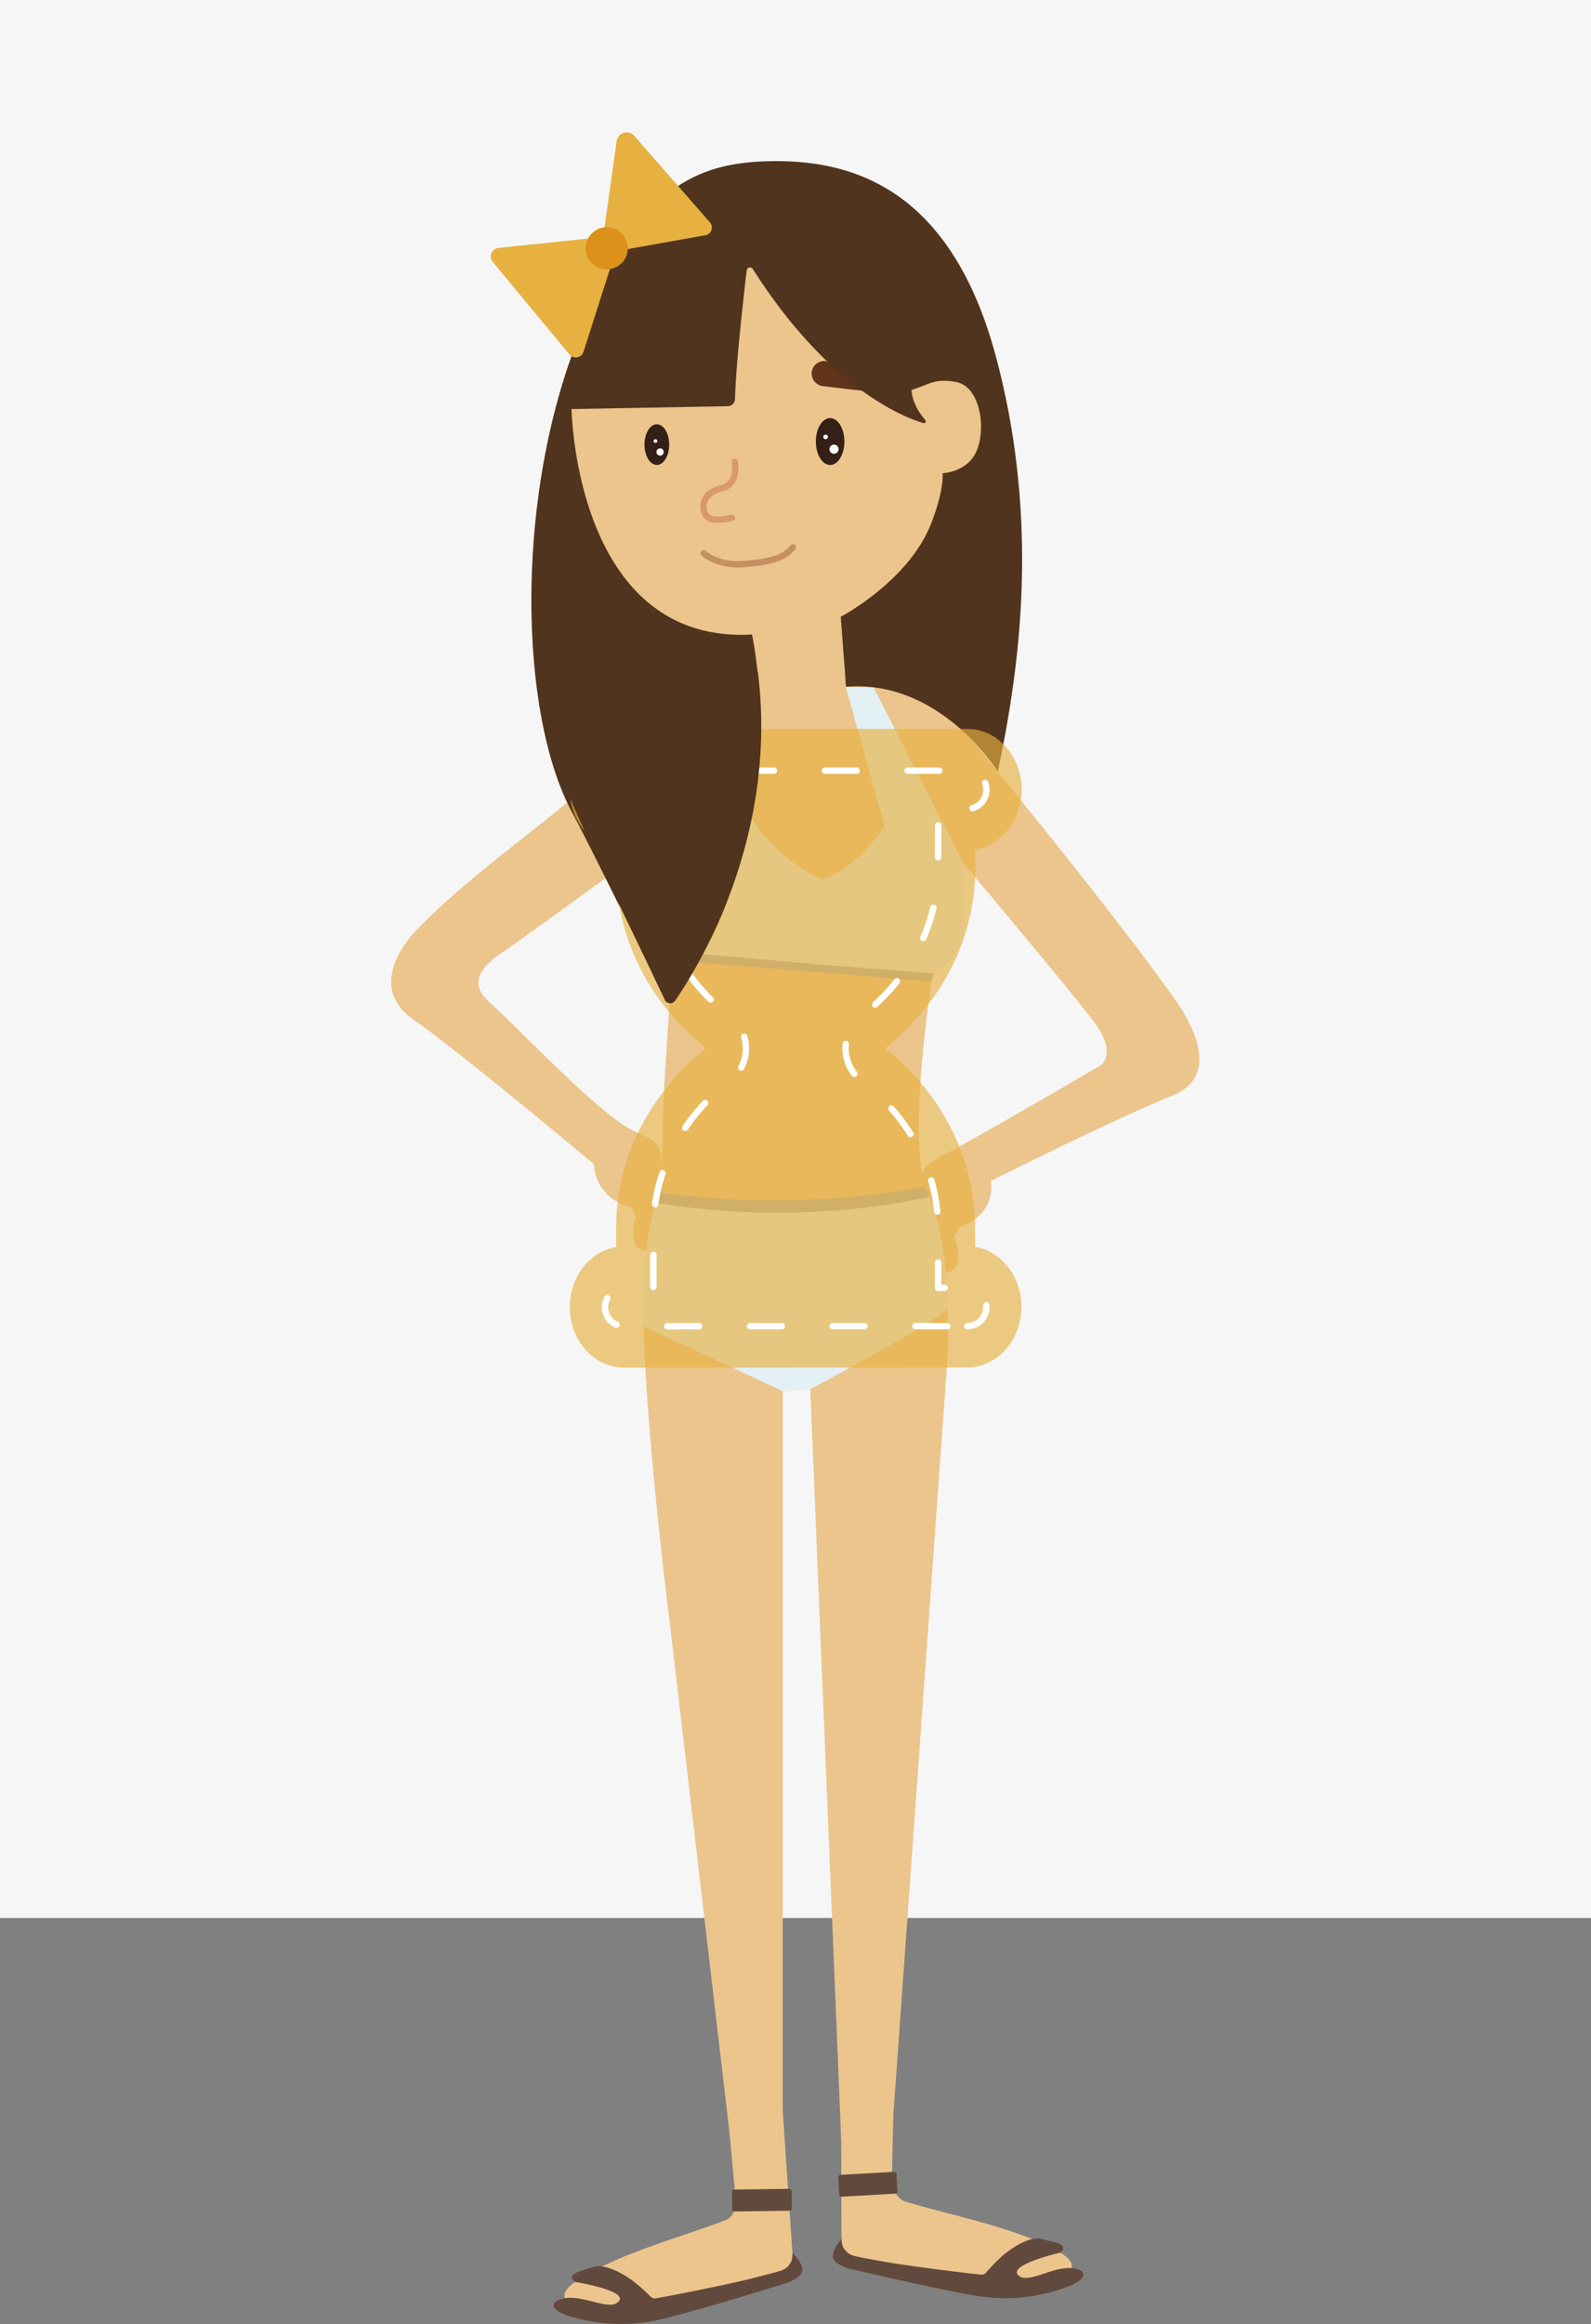 <svg xmlns="http://www.w3.org/2000/svg" viewBox="0 0 250 364.9"><rect x="0" y="0" width="250" height="364.9" fill="#808080" stroke="none"/><defs><style>.cls-1{fill:#f6f6f6;}.cls-2{fill:#ebc58c;}.cls-3{fill:#342018;}.cls-16,.cls-4,.cls-5,.cls-7{fill:none;}.cls-4{stroke:#d8996e;}.cls-16,.cls-4,.cls-5{stroke-linecap:round;stroke-linejoin:round;}.cls-5{stroke:#c59162;}.cls-6{fill:#60331a;}.cls-7{stroke:#222220;stroke-miterlimit:10;}.cls-8{fill:#51341d;}.cls-15,.cls-9{fill:#e7b141;}.cls-10{fill:#dc911b;}.cls-11{fill:#e3f0f4;}.cls-12{fill:#a6adb3;}.cls-13{fill:#fdfdfd;}.cls-14{fill:#62493d;}.cls-15{opacity:0.65;}.cls-16{stroke:#fff;stroke-dasharray:5 8;}</style></defs><title>modelo4</title><g id="Capa_2" data-name="Capa 2"><g id="desk"><rect class="cls-1" width="250" height="301.15"/><path class="cls-2" d="M101.55,119.4s-2.28,13.82-2.64,18.31c-.31,3.92,1.18,11.49,6.8,13.27,0,0-1.29,16.34-1.55,24.7a89.84,89.84,0,0,1-2.47,21.45c-2.47,10.81,3.71,59,3.71,59l9.88,84.27H123V218.43l4.32-.3,4.94,119.77,7.72-.31,8.95-125s.62-16-3.08-24.7.77-35.07.77-35.07a10.21,10.21,0,0,0,4.94-8.3,118.63,118.63,0,0,0-.77-15.28l-5.11-8.43Z"/><path class="cls-2" d="M132.25,105.76s10.5-1.54,19.45,9.26,24.86,30.49,33,42c2.06,2.9,7.57,11.73-.46,15-9.36,3.77-28.55,13.42-28.55,13.42s1.07,5.13-4.83,7.2l-1,1.54c.71,1.24,1.08,4.36,0,5.14a10.61,10.61,0,0,1-1.36.65s-2-8.31-3-12.16-1.09-4.54,3.16-6.69c4.77-2.42,24.38-13.89,24.38-13.89s2.47-1.85-.92-6.48-21.61-26.24-21.61-26.24H134.11Z"/><path class="cls-2" d="M116.82,106.9s-8.34,1.52-18.86,11.47C87.77,128,74.63,136.52,65.54,145.93c-2.48,2.56-7.45,9.33-.58,14.16,8.25,5.81,28.35,22.7,28.35,22.7a7.3,7.3,0,0,0,5.92,6.76l.71,1.5c-.59,1.3-.69,4.29.52,5l1.37.5a96.47,96.47,0,0,0,2-12.14c.18-4,.28-4.95-3.79-6.61-5-2-17.1-14.86-22.26-19.63-1.53-1.41-5.44-4.12.86-8.42,4.75-3.24,20.29-14.64,20.29-14.64l18.71.51Z"/><path class="cls-2" d="M113.43,108s5-3.31,22.95-2.31l2.2,28.79L112,136.81Z"/><ellipse class="cls-2" cx="122.42" cy="70.85" rx="34" ry="31.44"/><rect class="cls-2" x="115.93" y="95.57" width="16.75" height="16.75"/><ellipse class="cls-3" cx="130.44" cy="69.33" rx="2.24" ry="3.68"/><ellipse class="cls-3" cx="103.21" cy="69.81" rx="1.94" ry="3.19"/><path class="cls-4" d="M115.45,72.53s.71,3.46-2,4.12c-3.86.94-3.14,4-2.1,4.66s3.67,0,3.67,0"/><path class="cls-5" d="M110.58,86.87s2.07,2,6.19,1.7,6.46-.93,7.83-2.63"/><path class="cls-6" d="M137.39,61.49c-1.26,0-8.1-.87-8.1-.87a2,2,0,0,1-1.74-2.19h0a2,2,0,0,1,2.52-1.67L136.62,59c.92.27,1.52.76,1.55,1.72C138.19,61.2,137.9,61.46,137.39,61.49Z"/><path class="cls-7" d="M99.59,61.73c1.11,0,7.08-1.08,7.08-1.08a1.74,1.74,0,0,0,1.44-2h0a1.74,1.74,0,0,0-2.28-1.37l-5.66,2.26c-.8.28-1.3.73-1.29,1.57C98.88,61.51,99.14,61.73,99.59,61.73Z"/><path class="cls-8" d="M117.34,42.4c-.5,4.18-1.7,14.7-1.85,20.29a1.13,1.13,0,0,1-1.12,1.09l-24.56.45s.56,36.92,28.35,35.4c0,0,7.1,31-12.24,57.08a.93.93,0,0,1-1.58-.14c-2.44-5-11-22.58-14.57-29.25-7.91-15-8.8-46.64,0-71.3S107.53,25.81,120,25.34s29.09,3,36.5,30.68,3.07,51.78.29,65.13c0,0-9-14.54-23.85-13.31l-.83-11S142.93,91.19,146.39,82c2-5.19,1.73-7.7,1.73-7.7s4.35-.13,5.58-4.14-.06-9.56-3.46-10.18-4.09.36-7,1.24c0,0-.08,2.16,2.18,4.76a.29.29,0,0,1-.3.46c-3.38-1-15-5.66-26.84-24.21A.52.52,0,0,0,117.34,42.4Z"/><path class="cls-9" d="M77.42,41.12,89.48,55.66a1.28,1.28,0,0,0,2.21-.43l4.4-13.77,2-2.25,12.77-2.28a1.22,1.22,0,0,0,.7-2L99.67,21.33a1.59,1.59,0,0,0-2.77.83L95,35.64l-2.3,1.78L78.31,38.93A1.34,1.34,0,0,0,77.42,41.12Z"/><circle class="cls-10" cx="95.34" cy="38.98" r="3.31"/><path class="cls-11" d="M123,218.43l4.32-.3s20.46-10.91,21.63-12.66c0,0-.15-13.2-3.67-19.1a128.18,128.18,0,0,1-41.68.84s-3.2,7.68-2.44,21.07Z"/><path class="cls-11" d="M110.41,149.79s32,3.36,36.2,3c0,0,4.66-2.54,5-7.27a69,69,0,0,0-.26-10l-14.05-27.56-4.4-.1L139,129.7s-4.7,7.21-10,8.34a27,27,0,0,1-10.94-9.58S114.83,143.09,110.41,149.79Z"/><path class="cls-12" d="M103.59,187.21a131.08,131.08,0,0,0,41.68-.84l.79,1.57a116.43,116.43,0,0,1-43,.89Z"/><path class="cls-12" d="M110.41,149.79l-.79,1.35s15.22,1.16,36.78,3l.21-1.29S121.54,150.91,110.41,149.79Z"/><circle class="cls-13" cx="131.05" cy="70.53" r="0.72"/><circle class="cls-13" cx="129.73" cy="68.6" r="0.36"/><circle class="cls-13" cx="103.72" cy="70.97" r="0.57"/><circle class="cls-13" cx="103" cy="69.25" r="0.29"/><path class="cls-2" d="M122.94,330.61l1.64,24s1.11,3.66-7,4.64-20.51,4.87-20.51,4.87-12.87-1.57-6.7-5.83,16.36-6.92,23.47-9.63c1.23-.47,2-1.3,1.6-5-.48-5.06-.78-8.7-.78-8.7Z"/><rect class="cls-14" x="115" y="343.75" width="9.38" height="3.44" rx="0.33" ry="0.33" transform="translate(-4.78 1.69) rotate(-0.8)"/><path class="cls-14" d="M124.52,353.73a3.52,3.52,0,0,1-.16,1.27h0a2.66,2.66,0,0,1-1.79,1.56c-1.12.35-2.06.58-4.33,1.16-3.93,1-13,2.78-15.2,3.15a.89.89,0,0,1-.79-.25,27.71,27.71,0,0,0-2.78-2.47c-1.92-1.43-4.66-2.77-6.32-2.19-2,.69-4.35,1.08-2.77,2.34,0,0,9.09,1.44,6.58,3.28-1.47,1.09-5.43-1.24-8.26-.71s-2.08,2.16,1.73,3.07a27.49,27.49,0,0,0,12.19.49c4.66-.88,20.92-5.94,20.92-5.94s2.57-.87,2.54-2.09S124.52,353.73,124.52,353.73Z"/><path class="cls-2" d="M132.16,328.38l.07,24.06s-.85,3.74,7.3,4.14,20.8,3.41,20.8,3.41,12.73-2.48,6.27-6.3-16.8-5.74-24.09-7.94c-1.26-.38-2.44-1.26-2.34-5,.12-5.08.2-8.78.2-8.78Z"/><rect class="cls-14" x="131.76" y="341.26" width="9.17" height="3.44" rx="0.33" ry="0.33" transform="translate(292 677.63) rotate(176.74)"/><path class="cls-14" d="M132.23,351.56a3.61,3.61,0,0,0,.24,1.25h0a2.7,2.7,0,0,0,1.9,1.43c1.14.27,2.1.44,4.41.85,4,.72,13.2,1.85,15.38,2.06a.88.88,0,0,0,.76-.3,28.38,28.38,0,0,1,2.61-2.66c1.81-1.56,4.44-3.09,6.14-2.63,2,.55,4.42.77,2.93,2.13,0,0-9,2.09-6.33,3.75,1.55,1,5.33-1.62,8.19-1.3s2.23,2-1.5,3.19a27.45,27.45,0,0,1-12.13,1.34c-4.71-.54-21.29-4.44-21.29-4.44s-2.62-.68-2.68-1.91S132.23,351.56,132.23,351.56Z"/><g id="reloj"><path class="cls-15" d="M98.06,214.75c-4.7,0-8.53-4.27-8.53-9.52,0-4.78,3.16-8.74,7.28-9.42V193c0-11,5-21,14.1-28.42-9.11-7.39-14.1-17.42-14.1-28.43v-2.76c-4.12-.68-7.28-4.65-7.28-9.42,0-5.25,3.83-9.52,8.53-9.52H152c4.71,0,8.54,4.27,8.54,9.52,0,4.77-3.17,8.74-7.28,9.42v2.76c0,11-5,21-14.11,28.43C148.23,172,153.22,182,153.22,193v2.77c4.11.68,7.28,4.64,7.28,9.42,0,5.25-3.83,9.52-8.54,9.52Z"/><path class="cls-16" d="M152,208.22a3,3,0,0,0,0-6h-4.59V193c0-9.29-4.57-17.84-12.88-24.06a6.53,6.53,0,0,1,0-8.72c8.31-6.22,12.88-14.77,12.88-24.07V127H152a3,3,0,0,0,0-6H98.06a3,3,0,0,0,0,6h4.6v9.19c0,9.3,4.57,17.85,12.87,24.07a6.5,6.5,0,0,1,0,8.72c-8.3,6.22-12.87,14.77-12.87,24.06v9.2h-4.6a3,3,0,0,0,0,6Z"/></g><path id="hair" class="cls-8" d="M92.56,132,104.47,157a.93.93,0,0,0,1.61.13c3.6-5.21,16.29-25.73,13-51.68h-34S86.35,116,87.32,119.4,92.56,132,92.56,132Z"/></g></g></svg>